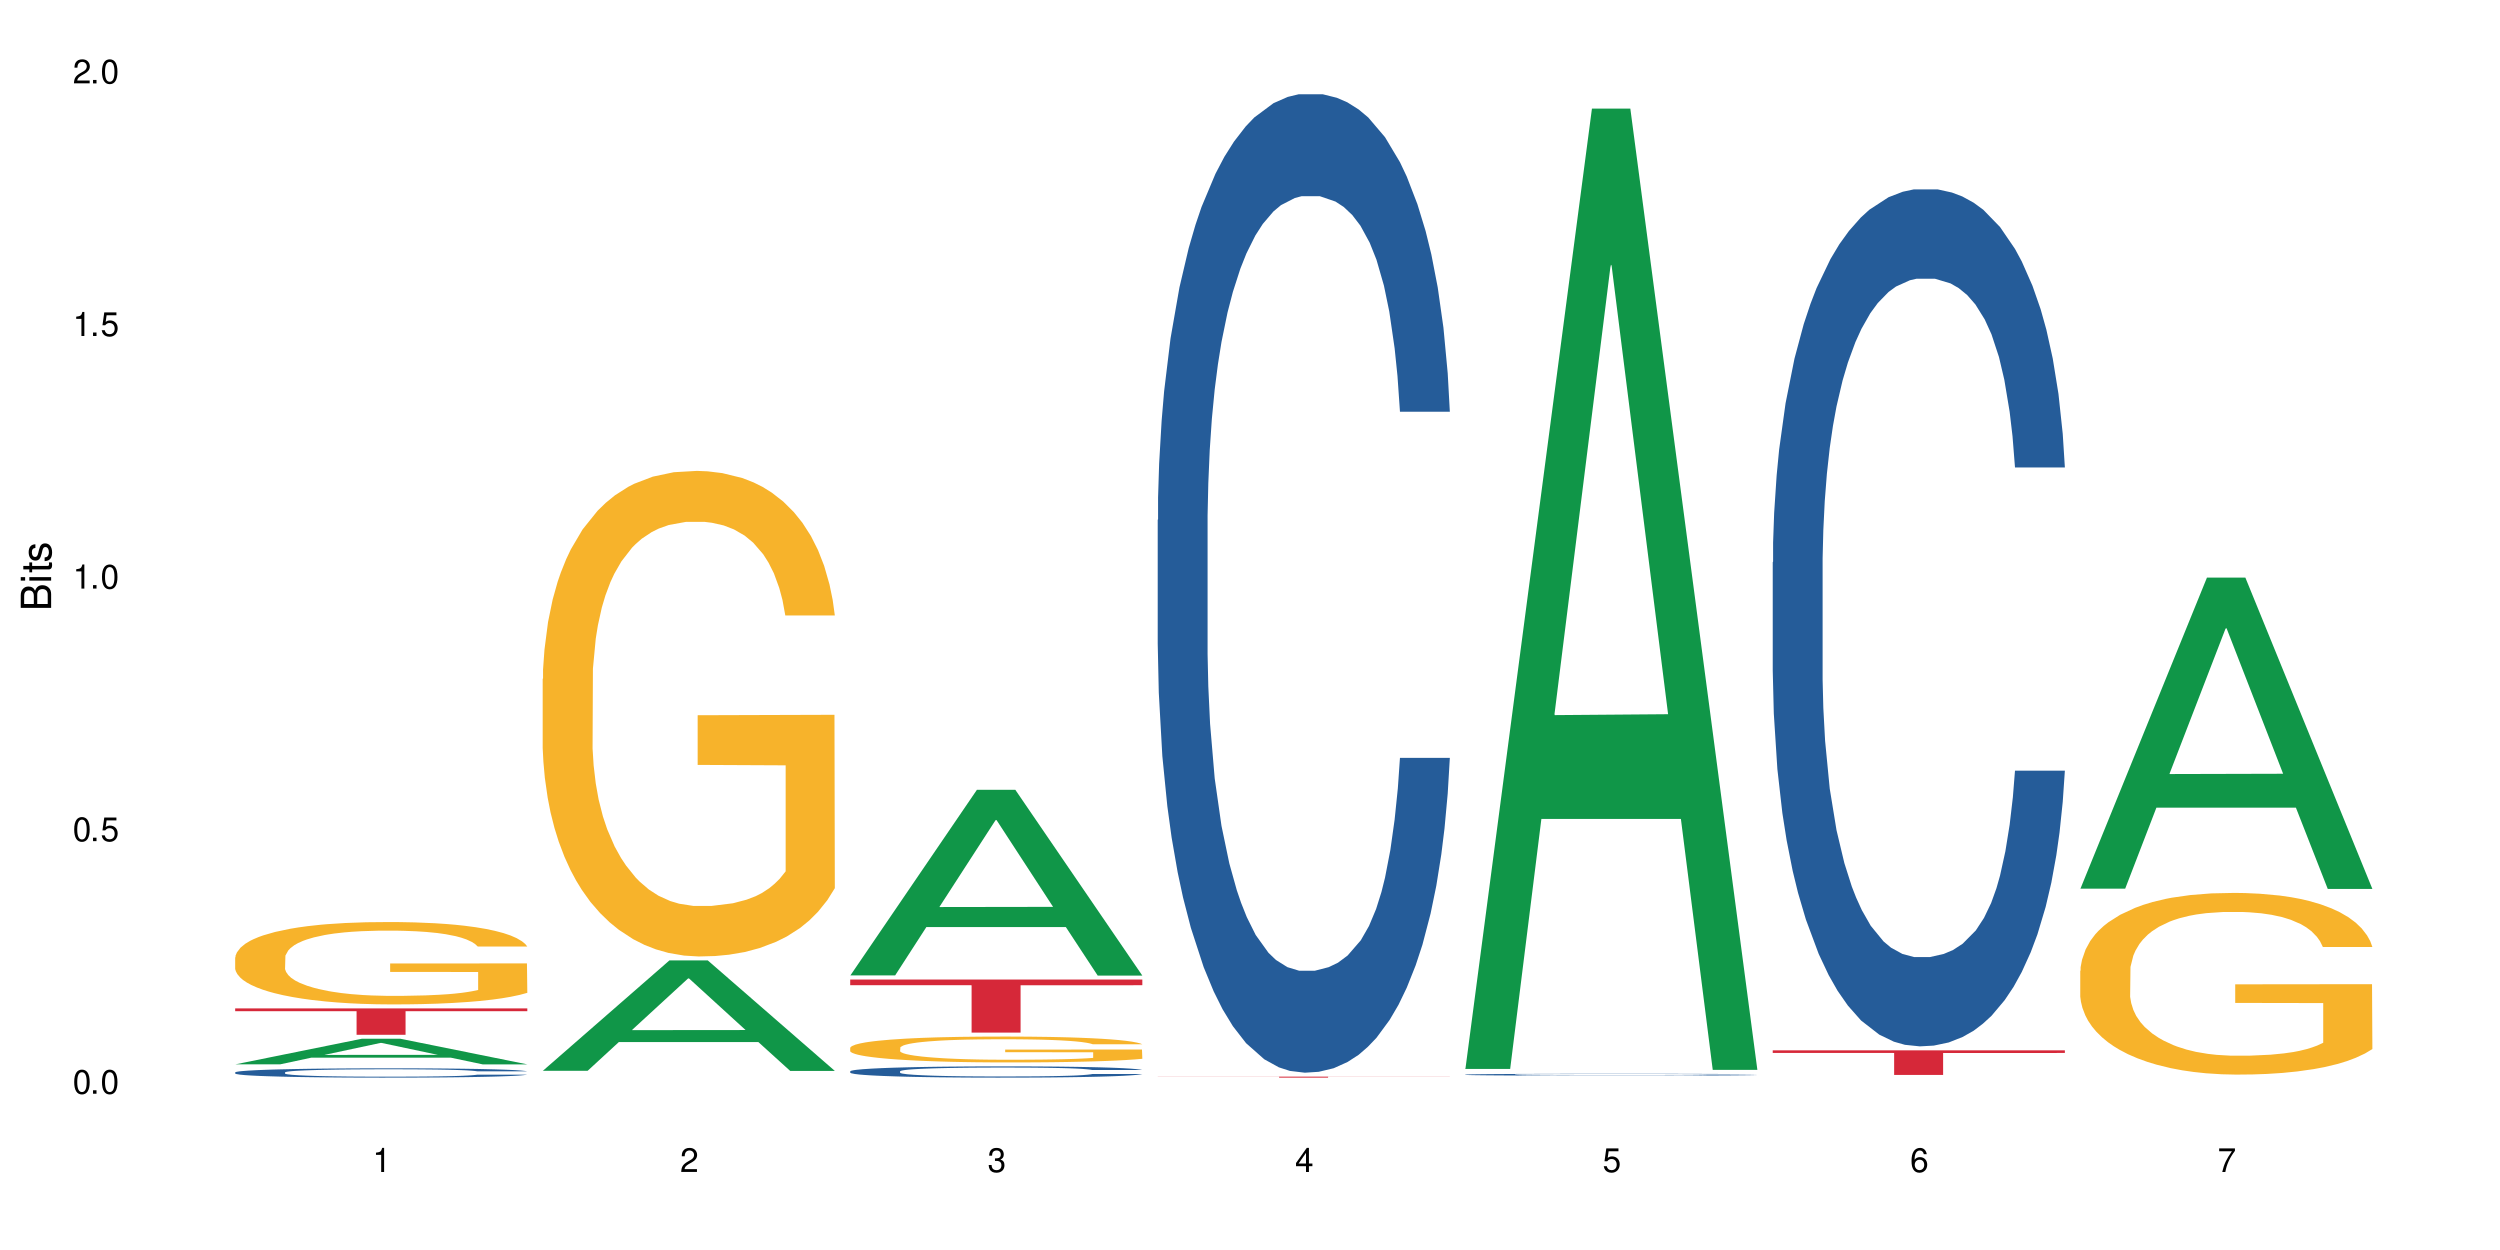 <?xml version="1.0" encoding="UTF-8"?>
<svg xmlns="http://www.w3.org/2000/svg" xmlns:xlink="http://www.w3.org/1999/xlink" width="720" height="360" viewBox="0 0 720 360">
<defs>
<g>
<g id="glyph-0-0">
</g>
<g id="glyph-0-1">
<path d="M 2.641 -6.938 C 2 -6.938 1.422 -6.656 1.078 -6.172 C 0.641 -5.562 0.406 -4.641 0.406 -3.359 C 0.406 -1.016 1.188 0.219 2.641 0.219 C 4.078 0.219 4.859 -1.016 4.859 -3.297 C 4.859 -4.641 4.656 -5.547 4.203 -6.172 C 3.844 -6.656 3.281 -6.938 2.641 -6.938 Z M 2.641 -6.188 C 3.547 -6.188 4 -5.25 4 -3.375 C 4 -1.406 3.562 -0.484 2.625 -0.484 C 1.734 -0.484 1.281 -1.438 1.281 -3.344 C 1.281 -5.25 1.734 -6.188 2.641 -6.188 Z M 2.641 -6.188 "/>
</g>
<g id="glyph-0-2">
<path d="M 1.828 -1 L 0.828 -1 L 0.828 0 L 1.828 0 Z M 1.828 -1 "/>
</g>
<g id="glyph-0-3">
<path d="M 4.562 -6.797 L 1.062 -6.797 L 0.547 -3.094 L 1.328 -3.094 C 1.719 -3.562 2.047 -3.734 2.578 -3.734 C 3.484 -3.734 4.062 -3.109 4.062 -2.094 C 4.062 -1.125 3.484 -0.531 2.578 -0.531 C 1.828 -0.531 1.375 -0.906 1.188 -1.672 L 0.328 -1.672 C 0.453 -1.109 0.547 -0.844 0.75 -0.594 C 1.125 -0.078 1.828 0.219 2.594 0.219 C 3.969 0.219 4.922 -0.781 4.922 -2.219 C 4.922 -3.562 4.031 -4.484 2.719 -4.484 C 2.25 -4.484 1.859 -4.359 1.469 -4.062 L 1.734 -5.969 L 4.562 -5.969 Z M 4.562 -6.797 "/>
</g>
<g id="glyph-0-4">
<path d="M 2.484 -4.938 L 2.484 0 L 3.328 0 L 3.328 -6.938 L 2.766 -6.938 C 2.469 -5.875 2.281 -5.734 0.984 -5.562 L 0.984 -4.938 Z M 2.484 -4.938 "/>
</g>
<g id="glyph-0-5">
<path d="M 4.859 -0.828 L 1.281 -0.828 C 1.359 -1.406 1.672 -1.781 2.5 -2.281 L 3.469 -2.828 C 4.406 -3.344 4.906 -4.062 4.906 -4.906 C 4.906 -5.484 4.672 -6.031 4.266 -6.406 C 3.859 -6.766 3.375 -6.938 2.719 -6.938 C 1.859 -6.938 1.219 -6.625 0.844 -6.031 C 0.609 -5.672 0.5 -5.234 0.484 -4.531 L 1.328 -4.531 C 1.359 -5.016 1.406 -5.281 1.531 -5.516 C 1.75 -5.938 2.188 -6.203 2.703 -6.203 C 3.469 -6.203 4.031 -5.641 4.031 -4.891 C 4.031 -4.344 3.719 -3.859 3.125 -3.516 L 2.234 -3 C 0.812 -2.172 0.406 -1.531 0.328 -0.016 L 4.859 -0.016 Z M 4.859 -0.828 "/>
</g>
<g id="glyph-0-6">
<path d="M 2.125 -3.188 L 2.578 -3.188 C 3.5 -3.188 3.984 -2.766 3.984 -1.922 C 3.984 -1.062 3.469 -0.531 2.594 -0.531 C 1.656 -0.531 1.203 -1 1.156 -2.016 L 0.312 -2.016 C 0.344 -1.453 0.438 -1.094 0.609 -0.781 C 0.953 -0.109 1.625 0.219 2.547 0.219 C 3.953 0.219 4.859 -0.625 4.859 -1.938 C 4.859 -2.828 4.516 -3.297 3.703 -3.594 C 4.344 -3.844 4.656 -4.328 4.656 -5.031 C 4.656 -6.219 3.875 -6.938 2.578 -6.938 C 1.203 -6.938 0.484 -6.172 0.453 -4.703 L 1.297 -4.703 C 1.312 -5.125 1.344 -5.359 1.453 -5.578 C 1.641 -5.969 2.062 -6.203 2.594 -6.203 C 3.344 -6.203 3.797 -5.75 3.797 -5 C 3.797 -4.516 3.609 -4.219 3.25 -4.047 C 3.016 -3.953 2.703 -3.922 2.125 -3.906 Z M 2.125 -3.188 "/>
</g>
<g id="glyph-0-7">
<path d="M 3.141 -1.672 L 3.141 0 L 3.984 0 L 3.984 -1.672 L 4.984 -1.672 L 4.984 -2.438 L 3.984 -2.438 L 3.984 -6.938 L 3.359 -6.938 L 0.266 -2.578 L 0.266 -1.672 Z M 3.141 -2.438 L 1 -2.438 L 3.141 -5.5 Z M 3.141 -2.438 "/>
</g>
<g id="glyph-0-8">
<path d="M 4.781 -5.125 C 4.609 -6.266 3.891 -6.938 2.844 -6.938 C 2.094 -6.938 1.422 -6.578 1.031 -5.953 C 0.594 -5.266 0.406 -4.422 0.406 -3.172 C 0.406 -2 0.578 -1.25 0.984 -0.641 C 1.359 -0.078 1.953 0.219 2.703 0.219 C 3.984 0.219 4.922 -0.75 4.922 -2.094 C 4.922 -3.375 4.062 -4.281 2.844 -4.281 C 2.172 -4.281 1.641 -4.031 1.281 -3.516 C 1.281 -5.234 1.828 -6.188 2.797 -6.188 C 3.391 -6.188 3.797 -5.797 3.938 -5.125 Z M 2.734 -3.531 C 3.547 -3.531 4.062 -2.953 4.062 -2.031 C 4.062 -1.156 3.484 -0.531 2.703 -0.531 C 1.922 -0.531 1.328 -1.188 1.328 -2.078 C 1.328 -2.938 1.906 -3.531 2.734 -3.531 Z M 2.734 -3.531 "/>
</g>
<g id="glyph-0-9">
<path d="M 4.984 -6.797 L 0.438 -6.797 L 0.438 -5.969 L 4.109 -5.969 C 2.5 -3.656 1.828 -2.234 1.328 0 L 2.219 0 C 2.594 -2.172 3.453 -4.047 4.984 -6.094 Z M 4.984 -6.797 "/>
</g>
<g id="glyph-1-0">
</g>
<g id="glyph-1-1">
<path d="M 0 -0.953 L 0 -4.891 C 0 -5.719 -0.234 -6.344 -0.734 -6.797 C -1.188 -7.234 -1.812 -7.469 -2.5 -7.469 C -3.547 -7.469 -4.188 -7 -4.625 -5.875 C -4.984 -6.688 -5.625 -7.094 -6.531 -7.094 C -7.172 -7.094 -7.734 -6.859 -8.141 -6.391 C -8.562 -5.922 -8.75 -5.344 -8.75 -4.5 L -8.75 -0.953 Z M -4.984 -2.062 L -7.766 -2.062 L -7.766 -4.219 C -7.766 -4.844 -7.688 -5.203 -7.453 -5.5 C -7.219 -5.812 -6.859 -5.969 -6.375 -5.969 C -5.891 -5.969 -5.531 -5.812 -5.297 -5.5 C -5.062 -5.203 -4.984 -4.844 -4.984 -4.219 Z M -0.984 -2.062 L -4 -2.062 L -4 -4.781 C -4 -5.766 -3.438 -6.359 -2.484 -6.359 C -1.547 -6.359 -0.984 -5.766 -0.984 -4.781 Z M -0.984 -2.062 "/>
</g>
<g id="glyph-1-2">
<path d="M -6.281 -1.797 L -6.281 -0.797 L 0 -0.797 L 0 -1.797 Z M -8.75 -1.797 L -8.75 -0.797 L -7.484 -0.797 L -7.484 -1.797 Z M -8.75 -1.797 "/>
</g>
<g id="glyph-1-3">
<path d="M -6.281 -3.047 L -6.281 -2.016 L -8.016 -2.016 L -8.016 -1.016 L -6.281 -1.016 L -6.281 -0.172 L -5.469 -0.172 L -5.469 -1.016 L -0.719 -1.016 C -0.078 -1.016 0.281 -1.453 0.281 -2.234 C 0.281 -2.5 0.25 -2.719 0.188 -3.047 L -0.641 -3.047 C -0.609 -2.906 -0.594 -2.766 -0.594 -2.562 C -0.594 -2.141 -0.719 -2.016 -1.156 -2.016 L -5.469 -2.016 L -5.469 -3.047 Z M -6.281 -3.047 "/>
</g>
<g id="glyph-1-4">
<path d="M -4.531 -5.25 C -5.766 -5.25 -6.469 -4.422 -6.469 -2.969 C -6.469 -1.516 -5.719 -0.562 -4.547 -0.562 C -3.562 -0.562 -3.094 -1.062 -2.734 -2.562 L -2.516 -3.484 C -2.344 -4.188 -2.094 -4.469 -1.641 -4.469 C -1.047 -4.469 -0.641 -3.875 -0.641 -3 C -0.641 -2.453 -0.797 -2 -1.062 -1.75 C -1.25 -1.594 -1.422 -1.531 -1.875 -1.469 L -1.875 -0.406 C -0.422 -0.453 0.281 -1.266 0.281 -2.922 C 0.281 -4.5 -0.5 -5.516 -1.719 -5.516 C -2.656 -5.516 -3.172 -4.984 -3.469 -3.734 L -3.703 -2.766 C -3.891 -1.953 -4.156 -1.609 -4.594 -1.609 C -5.188 -1.609 -5.547 -2.125 -5.547 -2.938 C -5.547 -3.75 -5.203 -4.172 -4.531 -4.203 Z M -4.531 -5.25 "/>
</g>
</g>
</defs>
<rect x="-72" y="-36" width="864" height="432" fill="rgb(100%, 100%, 100%)" fill-opacity="1"/>
<path fill-rule="nonzero" fill="rgb(6.275%, 58.824%, 28.235%)" fill-opacity="1" d="M 67.73 306.531 L 67.82 306.523 L 104.227 299.156 L 115.281 299.156 L 151.867 306.539 L 139.012 306.539 L 129.844 304.609 L 89.664 304.609 L 80.676 306.531 L 67.73 306.531 L 93.527 303.812 L 126.156 303.809 L 109.887 300.363 L 109.707 300.355 L 109.527 300.375 L 93.438 303.809 L 93.527 303.812 Z M 67.73 306.531 "/>
<path fill-rule="nonzero" fill="rgb(14.51%, 36.078%, 60%)" fill-opacity="1" d="M 67.73 308.844 L 67.832 308.84 L 67.832 308.781 L 68.141 308.688 L 68.859 308.57 L 69.578 308.488 L 71.426 308.344 L 73.988 308.203 L 76.656 308.098 L 78.605 308.031 L 80.352 307.984 L 84.352 307.895 L 86.918 307.848 L 89.688 307.805 L 93.074 307.762 L 95.535 307.738 L 101.078 307.699 L 105.18 307.684 L 108.363 307.676 L 115.238 307.676 L 119.34 307.684 L 122.316 307.695 L 125.598 307.715 L 128.371 307.738 L 133.191 307.793 L 137.5 307.859 L 139.449 307.902 L 142.527 307.977 L 144.891 308.051 L 146.531 308.113 L 148.379 308.203 L 150.02 308.316 L 151.25 308.441 L 151.867 308.547 L 137.5 308.547 L 136.785 308.449 L 135.961 308.371 L 134.422 308.27 L 132.883 308.199 L 130.73 308.129 L 128.781 308.082 L 126.113 308.035 L 123.754 308.008 L 121.289 307.984 L 118.93 307.969 L 114.414 307.953 L 109.184 307.953 L 107.234 307.961 L 103.23 307.98 L 101.078 307.996 L 98 308.031 L 95.844 308.062 L 93.281 308.113 L 91.535 308.152 L 89.379 308.219 L 87.84 308.273 L 86.098 308.355 L 85.07 308.414 L 84.148 308.484 L 83.328 308.566 L 82.711 308.652 L 82.301 308.742 L 82.094 308.832 L 82.094 309.211 L 82.301 309.301 L 82.812 309.402 L 84.148 309.551 L 86.098 309.684 L 88.355 309.785 L 90.508 309.859 L 91.742 309.895 L 93.383 309.934 L 95.945 309.98 L 99.641 310.031 L 101.797 310.051 L 105.078 310.07 L 108.465 310.078 L 112.98 310.078 L 116.98 310.07 L 119.648 310.059 L 122.418 310.039 L 126.215 309.996 L 128.574 309.957 L 130.629 309.91 L 132.168 309.863 L 133.191 309.824 L 134.73 309.746 L 135.961 309.664 L 136.887 309.578 L 137.5 309.496 L 151.867 309.496 L 151.25 309.594 L 150.328 309.688 L 149.402 309.762 L 147.969 309.848 L 146.324 309.922 L 143.965 310.008 L 142.016 310.066 L 139.449 310.125 L 137.09 310.172 L 134.527 310.215 L 130.73 310.262 L 128.266 310.289 L 125.598 310.309 L 122.418 310.328 L 118.418 310.348 L 114.109 310.355 L 110.105 310.359 L 105.797 310.355 L 102.617 310.344 L 98.41 310.32 L 93.176 310.277 L 89.379 310.23 L 86.406 310.184 L 83.84 310.137 L 80.969 310.07 L 77.273 309.961 L 75.016 309.879 L 73.477 309.809 L 71.734 309.715 L 70.5 309.629 L 69.066 309.492 L 68.039 309.316 L 67.73 309.18 Z M 67.73 308.844 "/>
<path fill-rule="nonzero" fill="rgb(96.863%, 70.196%, 16.863%)" fill-opacity="1" d="M 67.73 275.707 L 67.832 275.684 L 67.832 275.254 L 68.242 274.277 L 69.27 272.934 L 70.605 271.828 L 72.039 270.961 L 72.965 270.508 L 74.504 269.855 L 75.836 269.379 L 79.223 268.406 L 83.531 267.496 L 85.891 267.105 L 88.559 266.738 L 92.355 266.324 L 94.102 266.172 L 99.438 265.828 L 105.488 265.609 L 112.16 265.547 L 115.238 265.566 L 119.441 265.652 L 125.188 265.891 L 128.473 266.109 L 131.039 266.324 L 133.707 266.605 L 136.988 267.039 L 140.066 267.559 L 142.527 268.082 L 144.992 268.73 L 147.043 269.422 L 148.789 270.184 L 150.328 271.094 L 151.25 271.852 L 151.867 272.609 L 137.605 272.609 L 136.785 271.852 L 135.859 271.266 L 134.32 270.551 L 132.781 270.031 L 131.242 269.617 L 128.371 269.055 L 125.906 268.707 L 122.828 268.406 L 119.855 268.211 L 116.469 268.082 L 114.414 268.035 L 108.977 268.035 L 104.055 268.188 L 101.18 268.363 L 99.129 268.535 L 96.254 268.859 L 94.512 269.121 L 93.484 269.293 L 90.406 269.965 L 88.355 270.57 L 87.227 270.984 L 85.789 271.633 L 84.762 272.219 L 83.633 273.086 L 83.02 273.734 L 82.199 275.207 L 82.094 279.109 L 82.402 279.934 L 83.02 280.82 L 83.84 281.602 L 85.07 282.426 L 86.301 283.051 L 88.457 283.898 L 90.305 284.461 L 91.742 284.828 L 94.512 285.414 L 95.641 285.609 L 98.309 286 L 101.078 286.301 L 104.465 286.562 L 107.027 286.691 L 111.133 286.801 L 116.363 286.801 L 122.52 286.672 L 126.422 286.496 L 129.09 286.324 L 130.832 286.172 L 132.988 285.934 L 134.527 285.719 L 135.961 285.48 L 137.707 285.109 L 137.707 279.934 L 112.363 279.91 L 112.363 277.484 L 151.762 277.461 L 151.867 285.934 L 149.711 286.52 L 147.043 287.082 L 144.48 287.516 L 141.812 287.883 L 138.016 288.297 L 134.938 288.555 L 130.215 288.859 L 125.906 289.055 L 121.395 289.184 L 117.391 289.25 L 112.672 289.27 L 108.465 289.227 L 103.949 289.098 L 100.359 288.926 L 97.074 288.707 L 93.793 288.426 L 89.688 287.973 L 87.02 287.602 L 84.25 287.148 L 81.48 286.605 L 79.016 286.02 L 77.375 285.566 L 75.734 285.047 L 73.988 284.395 L 72.348 283.66 L 71.117 282.988 L 69.988 282.23 L 69.168 281.516 L 68.348 280.539 L 67.938 279.758 L 67.73 279.086 Z M 67.73 275.707 "/>
<path fill-rule="nonzero" fill="rgb(83.922%, 15.686%, 22.353%)" fill-opacity="1" d="M 67.73 290.41 L 151.867 290.41 L 151.867 291.223 L 116.801 291.23 L 116.801 298.02 L 102.695 298.02 L 102.695 291.238 L 102.488 291.223 L 67.73 291.223 Z M 67.73 290.41 "/>
<path fill-rule="nonzero" fill="rgb(6.275%, 58.824%, 28.235%)" fill-opacity="1" d="M 156.293 308.391 L 156.383 308.359 L 192.789 276.602 L 203.844 276.602 L 240.43 308.422 L 227.574 308.422 L 218.406 300.113 L 178.227 300.113 L 169.238 308.391 L 156.293 308.391 L 182.094 296.68 L 214.723 296.648 L 198.453 281.801 L 198.273 281.77 L 198.094 281.859 L 182.004 296.648 L 182.094 296.68 Z M 156.293 308.391 "/>
<path fill-rule="nonzero" fill="rgb(96.863%, 70.196%, 16.863%)" fill-opacity="1" d="M 156.293 195.516 L 156.398 195.387 L 156.398 192.832 L 156.809 187.086 L 157.832 179.168 L 159.168 172.652 L 160.605 167.547 L 161.527 164.863 L 163.066 161.031 L 164.398 158.223 L 167.785 152.477 L 172.094 147.109 L 174.457 144.812 L 177.121 142.641 L 180.918 140.215 L 182.664 139.32 L 188 137.277 L 194.051 136 L 200.723 135.617 L 203.801 135.742 L 208.008 136.254 L 213.754 137.66 L 217.035 138.938 L 219.602 140.215 L 222.27 141.875 L 225.551 144.43 L 228.629 147.492 L 231.094 150.559 L 233.555 154.391 L 235.605 158.477 L 237.352 162.949 L 238.891 168.312 L 239.812 172.781 L 240.43 177.25 L 226.168 177.25 L 225.348 172.781 L 224.422 169.332 L 222.883 165.117 L 221.344 162.055 L 219.805 159.625 L 216.934 156.305 L 214.473 154.262 L 211.395 152.477 L 208.418 151.324 L 205.031 150.559 L 202.98 150.305 L 197.543 150.305 L 192.617 151.199 L 189.742 152.219 L 187.691 153.242 L 184.816 155.156 L 183.074 156.688 L 182.047 157.711 L 178.969 161.672 L 176.918 165.246 L 175.789 167.672 L 174.352 171.504 L 173.328 174.953 L 172.199 180.062 L 171.582 183.895 L 170.762 192.578 L 170.66 215.566 L 170.965 220.418 L 171.582 225.656 L 172.402 230.254 L 173.633 235.105 L 174.867 238.809 L 177.02 243.793 L 178.867 247.113 L 180.305 249.281 L 183.074 252.73 L 184.203 253.883 L 186.871 256.18 L 189.641 257.969 L 193.027 259.5 L 195.59 260.266 L 199.695 260.906 L 204.93 260.906 L 211.086 260.141 L 214.984 259.117 L 217.652 258.094 L 219.395 257.203 L 221.551 255.797 L 223.09 254.52 L 224.527 253.113 L 226.27 250.945 L 226.27 220.418 L 200.926 220.293 L 200.926 205.988 L 240.328 205.859 L 240.43 255.797 L 238.273 259.246 L 235.605 262.566 L 233.043 265.121 L 230.375 267.293 L 226.578 269.719 L 223.5 271.25 L 218.781 273.039 L 214.473 274.188 L 209.957 274.953 L 205.953 275.336 L 201.234 275.465 L 197.027 275.211 L 192.512 274.441 L 188.922 273.422 L 185.641 272.145 L 182.355 270.484 L 178.25 267.801 L 175.582 265.629 L 172.812 262.949 L 170.043 259.754 L 167.582 256.309 L 165.938 253.625 L 164.297 250.559 L 162.555 246.73 L 160.91 242.387 L 159.68 238.426 L 158.551 233.957 L 157.73 229.742 L 156.91 223.996 L 156.5 219.398 L 156.293 215.438 Z M 156.293 195.516 "/>
<path fill-rule="nonzero" fill="rgb(6.275%, 58.824%, 28.235%)" fill-opacity="1" d="M 244.859 280.922 L 244.949 280.871 L 281.352 227.461 L 292.41 227.461 L 328.992 280.973 L 316.141 280.973 L 306.969 267.004 L 266.789 267.004 L 257.801 280.922 L 244.859 280.922 L 270.656 261.227 L 303.285 261.176 L 287.016 236.203 L 286.836 236.152 L 286.656 236.305 L 270.566 261.176 L 270.656 261.227 Z M 244.859 280.922 "/>
<path fill-rule="nonzero" fill="rgb(14.51%, 36.078%, 60%)" fill-opacity="1" d="M 244.859 308.527 L 244.961 308.523 L 244.961 308.453 L 245.27 308.34 L 245.988 308.199 L 246.703 308.102 L 248.551 307.926 L 251.117 307.758 L 253.785 307.629 L 255.734 307.551 L 257.477 307.492 L 261.48 307.383 L 264.043 307.324 L 266.816 307.273 L 270.199 307.223 L 272.664 307.195 L 278.203 307.148 L 282.309 307.125 L 285.488 307.117 L 292.363 307.117 L 296.469 307.129 L 299.441 307.145 L 302.727 307.168 L 305.496 307.195 L 310.32 307.262 L 314.629 307.344 L 316.578 307.391 L 319.656 307.48 L 322.016 307.57 L 323.656 307.648 L 325.504 307.758 L 327.145 307.891 L 328.379 308.043 L 328.992 308.168 L 314.629 308.168 L 313.91 308.051 L 313.09 307.961 L 311.551 307.836 L 310.012 307.75 L 307.855 307.664 L 305.906 307.609 L 303.238 307.555 L 300.879 307.52 L 298.418 307.492 L 296.059 307.473 L 291.543 307.457 L 286.309 307.457 L 284.359 307.461 L 280.359 307.484 L 278.203 307.504 L 275.125 307.547 L 272.973 307.586 L 270.406 307.645 L 268.66 307.695 L 266.508 307.773 L 264.969 307.84 L 263.223 307.938 L 262.199 308.012 L 261.273 308.094 L 260.453 308.191 L 259.84 308.297 L 259.426 308.406 L 259.223 308.512 L 259.223 308.973 L 259.426 309.078 L 259.941 309.203 L 261.273 309.383 L 263.223 309.543 L 265.48 309.664 L 267.637 309.754 L 268.867 309.797 L 270.508 309.844 L 273.074 309.902 L 276.77 309.961 L 278.922 309.984 L 282.207 310.008 L 285.59 310.02 L 290.105 310.02 L 294.109 310.008 L 296.773 309.996 L 299.547 309.973 L 303.344 309.922 L 305.703 309.871 L 307.754 309.816 L 309.293 309.762 L 310.32 309.715 L 311.859 309.621 L 313.09 309.52 L 314.012 309.418 L 314.629 309.316 L 328.992 309.316 L 328.379 309.434 L 327.453 309.551 L 326.531 309.637 L 325.094 309.738 L 323.453 309.832 L 321.094 309.934 L 319.145 310.004 L 316.578 310.078 L 314.219 310.133 L 311.652 310.184 L 307.855 310.242 L 305.395 310.273 L 302.727 310.301 L 299.547 310.324 L 295.543 310.344 L 291.234 310.355 L 287.234 310.359 L 282.926 310.352 L 279.742 310.34 L 275.535 310.312 L 270.305 310.262 L 266.508 310.203 L 263.531 310.148 L 260.965 310.09 L 258.094 310.008 L 254.398 309.879 L 252.145 309.777 L 250.605 309.695 L 248.859 309.578 L 247.629 309.477 L 246.191 309.309 L 245.164 309.102 L 244.859 308.938 Z M 244.859 308.527 "/>
<path fill-rule="nonzero" fill="rgb(96.863%, 70.196%, 16.863%)" fill-opacity="1" d="M 244.859 301.719 L 244.961 301.715 L 244.961 301.578 L 245.371 301.27 L 246.398 300.848 L 247.73 300.504 L 249.168 300.23 L 250.09 300.086 L 251.629 299.883 L 252.965 299.734 L 256.348 299.426 L 260.66 299.141 L 263.02 299.02 L 265.688 298.902 L 269.484 298.773 L 271.227 298.727 L 276.562 298.617 L 282.617 298.551 L 289.285 298.527 L 292.363 298.535 L 296.57 298.562 L 302.316 298.637 L 305.598 298.707 L 308.164 298.773 L 310.832 298.863 L 314.117 299 L 317.195 299.16 L 319.656 299.324 L 322.117 299.527 L 324.172 299.746 L 325.914 299.984 L 327.453 300.27 L 328.379 300.508 L 328.992 300.746 L 314.73 300.746 L 313.91 300.508 L 312.988 300.324 L 311.449 300.102 L 309.91 299.938 L 308.371 299.809 L 305.496 299.633 L 303.035 299.523 L 299.957 299.426 L 296.98 299.367 L 293.594 299.324 L 291.543 299.312 L 286.105 299.312 L 281.18 299.359 L 278.309 299.414 L 276.254 299.469 L 273.383 299.57 L 271.637 299.652 L 270.613 299.707 L 267.535 299.918 L 265.48 300.109 L 264.352 300.238 L 262.918 300.441 L 261.891 300.625 L 260.762 300.898 L 260.145 301.102 L 259.324 301.562 L 259.223 302.789 L 259.531 303.047 L 260.145 303.328 L 260.965 303.57 L 262.199 303.828 L 263.43 304.027 L 265.582 304.293 L 267.43 304.469 L 268.867 304.586 L 271.637 304.77 L 272.766 304.832 L 275.434 304.953 L 278.203 305.047 L 281.59 305.129 L 284.156 305.172 L 288.258 305.203 L 293.492 305.203 L 299.648 305.164 L 303.547 305.109 L 306.215 305.055 L 307.961 305.008 L 310.113 304.934 L 311.652 304.863 L 313.09 304.789 L 314.832 304.672 L 314.832 303.047 L 289.492 303.039 L 289.492 302.277 L 328.891 302.273 L 328.992 304.934 L 326.84 305.117 L 324.172 305.293 L 321.605 305.43 L 318.938 305.543 L 315.141 305.676 L 312.062 305.754 L 307.344 305.852 L 303.035 305.914 L 298.52 305.953 L 294.52 305.973 L 289.797 305.98 L 285.59 305.965 L 281.078 305.926 L 277.484 305.871 L 274.203 305.805 L 270.918 305.715 L 266.816 305.57 L 264.148 305.457 L 261.379 305.312 L 258.605 305.145 L 256.145 304.961 L 254.504 304.816 L 252.859 304.652 L 251.117 304.449 L 249.477 304.219 L 248.242 304.008 L 247.113 303.77 L 246.293 303.543 L 245.473 303.238 L 245.062 302.992 L 244.859 302.781 Z M 244.859 301.719 "/>
<path fill-rule="nonzero" fill="rgb(83.922%, 15.686%, 22.353%)" fill-opacity="1" d="M 244.859 282.109 L 328.992 282.109 L 328.992 283.746 L 293.93 283.758 L 293.93 297.391 L 279.82 297.391 L 279.82 283.773 L 279.617 283.746 L 244.859 283.746 Z M 244.859 282.109 "/>
<path fill-rule="nonzero" fill="rgb(14.51%, 36.078%, 60%)" fill-opacity="1" d="M 333.422 149.75 L 333.523 149.492 L 333.523 143.309 L 333.832 133.52 L 334.551 121.156 L 335.27 112.656 L 337.113 97.461 L 339.68 82.777 L 342.348 71.441 L 344.297 64.746 L 346.043 59.594 L 350.043 50.062 L 352.609 45.168 L 355.379 40.789 L 358.766 36.41 L 361.227 33.836 L 366.766 29.715 L 370.871 27.91 L 374.051 27.141 L 380.926 27.141 L 385.031 28.168 L 388.008 29.457 L 391.289 31.52 L 394.059 33.836 L 398.883 39.504 L 403.191 46.715 L 405.141 50.836 L 408.219 58.82 L 410.578 66.551 L 412.223 73.246 L 414.066 82.777 L 415.711 94.367 L 416.941 107.504 L 417.555 118.582 L 403.191 118.582 L 402.473 108.277 L 401.652 100.293 L 400.113 89.73 L 398.574 82.262 L 396.422 74.793 L 394.469 69.898 L 391.805 65.004 L 389.441 61.914 L 386.98 59.594 L 384.621 58.051 L 380.105 56.504 L 374.875 56.504 L 372.922 57.02 L 368.922 59.078 L 366.766 60.883 L 363.688 64.488 L 361.535 67.836 L 358.969 72.988 L 357.227 77.367 L 355.07 84.066 L 353.531 89.988 L 351.789 98.488 L 350.762 104.93 L 349.836 112.141 L 349.016 120.641 L 348.402 129.656 L 347.992 139.188 L 347.785 148.461 L 347.785 188.387 L 347.992 197.66 L 348.504 208.477 L 349.836 224.191 L 351.789 237.844 L 354.043 248.66 L 356.199 256.387 L 357.43 259.996 L 359.07 264.117 L 361.637 269.27 L 365.332 274.418 L 367.484 276.48 L 370.77 278.539 L 374.156 279.57 L 378.668 279.57 L 382.672 278.539 L 385.34 277.254 L 388.109 275.191 L 391.906 270.812 L 394.266 266.691 L 396.316 261.797 L 397.855 256.902 L 398.883 252.781 L 400.422 244.797 L 401.652 236.039 L 402.578 227.023 L 403.191 218.266 L 417.555 218.266 L 416.941 228.57 L 416.016 238.617 L 415.094 246.086 L 413.656 255.102 L 412.016 263.086 L 409.656 272.102 L 407.707 278.027 L 405.141 284.465 L 402.781 289.359 L 400.215 293.738 L 396.422 298.891 L 393.957 301.465 L 391.289 303.785 L 388.109 305.844 L 384.109 307.648 L 379.797 308.68 L 375.797 308.938 L 371.488 308.422 L 368.305 307.391 L 364.102 305.07 L 358.867 300.434 L 355.07 295.543 L 352.094 290.648 L 349.531 285.496 L 346.656 278.539 L 342.965 267.207 L 340.707 258.449 L 339.168 251.238 L 337.422 241.191 L 336.191 232.176 L 334.754 217.75 L 333.73 199.461 L 333.422 185.297 Z M 333.422 149.75 "/>
<path fill-rule="nonzero" fill="rgb(83.922%, 15.686%, 22.353%)" fill-opacity="1" d="M 333.422 310.074 L 417.555 310.074 L 417.555 310.105 L 382.492 310.105 L 382.492 310.359 L 368.383 310.359 L 368.383 310.105 L 333.422 310.105 Z M 333.422 310.074 "/>
<path fill-rule="nonzero" fill="rgb(6.275%, 58.824%, 28.235%)" fill-opacity="1" d="M 421.984 307.852 L 422.074 307.594 L 458.48 31.27 L 469.535 31.27 L 506.121 308.113 L 493.266 308.113 L 484.098 235.848 L 443.918 235.848 L 434.93 307.852 L 421.984 307.852 L 447.781 205.953 L 480.41 205.691 L 464.141 76.5 L 463.961 76.238 L 463.781 77.02 L 447.691 205.691 L 447.781 205.953 Z M 421.984 307.852 "/>
<path fill-rule="nonzero" fill="rgb(14.51%, 36.078%, 60%)" fill-opacity="1" d="M 421.984 309.488 L 422.086 309.488 L 422.086 309.477 L 422.395 309.457 L 423.113 309.434 L 423.832 309.418 L 425.68 309.387 L 428.242 309.359 L 430.91 309.336 L 432.859 309.324 L 434.605 309.312 L 438.605 309.293 L 441.172 309.285 L 443.941 309.277 L 447.328 309.27 L 449.789 309.262 L 455.332 309.254 L 459.434 309.25 L 469.488 309.25 L 473.594 309.254 L 476.57 309.254 L 479.852 309.258 L 482.625 309.262 L 487.445 309.273 L 491.754 309.289 L 493.703 309.297 L 496.781 309.312 L 499.145 309.328 L 500.785 309.34 L 502.633 309.359 L 504.273 309.379 L 505.504 309.406 L 506.121 309.426 L 491.754 309.426 L 491.035 309.406 L 490.215 309.391 L 488.676 309.371 L 487.137 309.355 L 484.984 309.344 L 483.035 309.332 L 480.367 309.324 L 478.008 309.316 L 475.543 309.312 L 473.184 309.309 L 461.488 309.309 L 457.484 309.312 L 455.332 309.316 L 452.254 309.324 L 450.098 309.328 L 447.531 309.34 L 445.789 309.348 L 443.633 309.359 L 442.094 309.371 L 440.352 309.387 L 439.324 309.402 L 438.402 309.414 L 437.582 309.43 L 436.965 309.449 L 436.555 309.469 L 436.348 309.484 L 436.348 309.562 L 436.555 309.582 L 437.066 309.602 L 438.402 309.633 L 440.352 309.66 L 442.609 309.68 L 444.762 309.695 L 445.992 309.703 L 447.637 309.711 L 450.199 309.719 L 453.895 309.73 L 456.051 309.734 L 459.332 309.738 L 462.719 309.742 L 467.234 309.742 L 471.234 309.738 L 473.902 309.734 L 476.672 309.73 L 480.469 309.723 L 482.828 309.715 L 484.879 309.707 L 486.418 309.695 L 487.445 309.688 L 488.984 309.672 L 490.215 309.656 L 491.141 309.637 L 491.754 309.621 L 506.121 309.621 L 505.504 309.641 L 504.582 309.66 L 503.656 309.676 L 502.223 309.691 L 500.578 309.707 L 498.219 309.727 L 496.27 309.738 L 493.703 309.75 L 491.344 309.758 L 488.781 309.77 L 484.984 309.777 L 482.52 309.781 L 479.852 309.789 L 476.672 309.793 L 472.672 309.793 L 468.363 309.797 L 460.051 309.797 L 456.871 309.793 L 452.664 309.789 L 447.43 309.781 L 443.633 309.77 L 440.66 309.762 L 438.094 309.75 L 435.219 309.738 L 431.527 309.715 L 429.27 309.699 L 427.73 309.684 L 425.984 309.664 L 424.754 309.648 L 423.32 309.621 L 422.293 309.586 L 421.984 309.559 Z M 421.984 309.488 "/>
<path fill-rule="nonzero" fill="rgb(14.51%, 36.078%, 60%)" fill-opacity="1" d="M 510.547 161.934 L 510.652 161.707 L 510.652 156.293 L 510.957 147.719 L 511.676 136.891 L 512.395 129.445 L 514.242 116.137 L 516.809 103.277 L 519.473 93.348 L 521.426 87.484 L 523.168 82.973 L 527.168 74.625 L 529.734 70.336 L 532.504 66.504 L 535.891 62.668 L 538.355 60.41 L 543.895 56.801 L 548 55.223 L 551.18 54.543 L 558.055 54.543 L 562.156 55.449 L 565.133 56.574 L 568.418 58.379 L 571.188 60.41 L 576.008 65.375 L 580.32 71.691 L 582.27 75.301 L 585.348 82.293 L 587.707 89.062 L 589.348 94.93 L 591.195 103.277 L 592.836 113.43 L 594.066 124.934 L 594.684 134.633 L 580.32 134.633 L 579.602 125.609 L 578.781 118.617 L 577.242 109.367 L 575.703 102.824 L 573.547 96.281 L 571.598 91.996 L 568.93 87.707 L 566.57 85 L 564.105 82.973 L 561.746 81.617 L 557.234 80.266 L 552 80.266 L 550.051 80.715 L 546.051 82.52 L 543.895 84.098 L 540.816 87.258 L 538.66 90.191 L 536.098 94.703 L 534.352 98.539 L 532.199 104.402 L 530.66 109.594 L 528.914 117.039 L 527.887 122.676 L 526.965 128.996 L 526.145 136.441 L 525.527 144.336 L 525.117 152.684 L 524.914 160.805 L 524.914 195.773 L 525.117 203.895 L 525.629 213.371 L 526.965 227.133 L 528.914 239.09 L 531.172 248.566 L 533.324 255.332 L 534.559 258.492 L 536.199 262.102 L 538.766 266.613 L 542.457 271.125 L 544.613 272.93 L 547.895 274.734 L 551.281 275.637 L 555.797 275.637 L 559.797 274.734 L 562.465 273.605 L 565.234 271.801 L 569.031 267.969 L 571.391 264.355 L 573.445 260.07 L 574.984 255.785 L 576.008 252.176 L 577.547 245.18 L 578.781 237.512 L 579.703 229.613 L 580.32 221.945 L 594.684 221.945 L 594.066 230.969 L 593.145 239.766 L 592.223 246.309 L 590.785 254.207 L 589.145 261.199 L 586.781 269.094 L 584.832 274.285 L 582.27 279.926 L 579.91 284.211 L 577.344 288.047 L 573.547 292.559 L 571.086 294.812 L 568.418 296.844 L 565.234 298.648 L 561.234 300.23 L 556.926 301.133 L 552.922 301.355 L 548.613 300.906 L 545.434 300.004 L 541.227 297.973 L 535.992 293.91 L 532.199 289.625 L 529.223 285.34 L 526.656 280.828 L 523.785 274.734 L 520.09 264.809 L 517.832 257.137 L 516.293 250.82 L 514.551 242.023 L 513.316 234.125 L 511.883 221.492 L 510.855 205.473 L 510.547 193.066 Z M 510.547 161.934 "/>
<path fill-rule="nonzero" fill="rgb(83.922%, 15.686%, 22.353%)" fill-opacity="1" d="M 510.547 302.492 L 594.684 302.492 L 594.684 303.254 L 559.617 303.262 L 559.617 309.586 L 545.512 309.586 L 545.512 303.266 L 545.305 303.254 L 510.547 303.254 Z M 510.547 302.492 "/>
<path fill-rule="nonzero" fill="rgb(6.275%, 58.824%, 28.235%)" fill-opacity="1" d="M 599.113 255.934 L 599.203 255.848 L 635.605 166.344 L 646.664 166.344 L 683.246 256.016 L 670.395 256.016 L 661.223 232.609 L 621.043 232.609 L 612.055 255.934 L 599.113 255.934 L 624.91 222.926 L 657.539 222.84 L 641.27 180.992 L 641.09 180.91 L 640.91 181.16 L 624.82 222.84 L 624.91 222.926 Z M 599.113 255.934 "/>
<path fill-rule="nonzero" fill="rgb(96.863%, 70.196%, 16.863%)" fill-opacity="1" d="M 599.113 279.57 L 599.215 279.52 L 599.215 278.566 L 599.625 276.414 L 600.652 273.453 L 601.984 271.016 L 603.422 269.102 L 604.344 268.098 L 605.883 266.664 L 607.219 265.613 L 610.602 263.465 L 614.914 261.457 L 617.273 260.594 L 619.941 259.781 L 623.738 258.875 L 625.48 258.539 L 630.816 257.777 L 636.871 257.297 L 643.539 257.156 L 646.617 257.203 L 650.824 257.395 L 656.57 257.918 L 659.852 258.398 L 662.418 258.875 L 665.086 259.496 L 668.367 260.453 L 671.445 261.598 L 673.91 262.746 L 676.371 264.18 L 678.426 265.711 L 680.168 267.383 L 681.707 269.391 L 682.633 271.062 L 683.246 272.734 L 668.984 272.734 L 668.164 271.062 L 667.242 269.773 L 665.703 268.195 L 664.164 267.047 L 662.625 266.141 L 659.75 264.898 L 657.289 264.133 L 654.211 263.465 L 651.234 263.031 L 647.848 262.746 L 645.797 262.652 L 640.359 262.652 L 635.434 262.984 L 632.559 263.367 L 630.508 263.75 L 627.637 264.465 L 625.891 265.039 L 624.863 265.422 L 621.785 266.902 L 619.734 268.242 L 618.605 269.148 L 617.168 270.586 L 616.145 271.875 L 615.016 273.785 L 614.398 275.219 L 613.578 278.469 L 613.477 287.074 L 613.785 288.887 L 614.398 290.848 L 615.219 292.57 L 616.453 294.383 L 617.684 295.77 L 619.836 297.633 L 621.684 298.879 L 623.121 299.691 L 625.891 300.98 L 627.02 301.41 L 629.688 302.27 L 632.457 302.941 L 635.844 303.512 L 638.41 303.801 L 642.512 304.039 L 647.746 304.039 L 653.902 303.754 L 657.801 303.371 L 660.469 302.988 L 662.211 302.652 L 664.367 302.129 L 665.906 301.648 L 667.344 301.125 L 669.086 300.312 L 669.086 288.887 L 643.742 288.84 L 643.742 283.488 L 683.145 283.441 L 683.246 302.129 L 681.094 303.418 L 678.426 304.66 L 675.859 305.617 L 673.191 306.43 L 669.395 307.336 L 666.316 307.91 L 661.598 308.578 L 657.289 309.008 L 652.773 309.297 L 648.773 309.438 L 644.051 309.488 L 639.844 309.391 L 635.332 309.105 L 631.738 308.723 L 628.457 308.246 L 625.172 307.625 L 621.07 306.621 L 618.402 305.809 L 615.629 304.805 L 612.859 303.609 L 610.398 302.316 L 608.758 301.316 L 607.113 300.168 L 605.371 298.734 L 603.73 297.109 L 602.496 295.629 L 601.367 293.953 L 600.547 292.379 L 599.727 290.227 L 599.316 288.508 L 599.113 287.023 Z M 599.113 279.57 "/>
<g fill="rgb(0%, 0%, 0%)" fill-opacity="1">
<use xlink:href="#glyph-0-1" x="20.965" y="314.993"/>
<use xlink:href="#glyph-0-2" x="25.965" y="314.993"/>
<use xlink:href="#glyph-0-1" x="28.965" y="314.993"/>
</g>
<g fill="rgb(0%, 0%, 0%)" fill-opacity="1">
<use xlink:href="#glyph-0-1" x="20.965" y="242.251"/>
<use xlink:href="#glyph-0-2" x="25.965" y="242.251"/>
<use xlink:href="#glyph-0-3" x="28.965" y="242.251"/>
</g>
<g fill="rgb(0%, 0%, 0%)" fill-opacity="1">
<use xlink:href="#glyph-0-4" x="20.965" y="169.509"/>
<use xlink:href="#glyph-0-2" x="25.965" y="169.509"/>
<use xlink:href="#glyph-0-1" x="28.965" y="169.509"/>
</g>
<g fill="rgb(0%, 0%, 0%)" fill-opacity="1">
<use xlink:href="#glyph-0-4" x="20.965" y="96.767"/>
<use xlink:href="#glyph-0-2" x="25.965" y="96.767"/>
<use xlink:href="#glyph-0-3" x="28.965" y="96.767"/>
</g>
<g fill="rgb(0%, 0%, 0%)" fill-opacity="1">
<use xlink:href="#glyph-0-5" x="20.965" y="24.024"/>
<use xlink:href="#glyph-0-2" x="25.965" y="24.024"/>
<use xlink:href="#glyph-0-1" x="28.965" y="24.024"/>
</g>
<g fill="rgb(0%, 0%, 0%)" fill-opacity="1">
<use xlink:href="#glyph-0-4" x="107.297" y="337.532"/>
</g>
<g fill="rgb(0%, 0%, 0%)" fill-opacity="1">
<use xlink:href="#glyph-0-5" x="195.863" y="337.532"/>
</g>
<g fill="rgb(0%, 0%, 0%)" fill-opacity="1">
<use xlink:href="#glyph-0-6" x="284.426" y="337.532"/>
</g>
<g fill="rgb(0%, 0%, 0%)" fill-opacity="1">
<use xlink:href="#glyph-0-7" x="372.988" y="337.532"/>
</g>
<g fill="rgb(0%, 0%, 0%)" fill-opacity="1">
<use xlink:href="#glyph-0-3" x="461.551" y="337.532"/>
</g>
<g fill="rgb(0%, 0%, 0%)" fill-opacity="1">
<use xlink:href="#glyph-0-8" x="550.117" y="337.532"/>
</g>
<g fill="rgb(0%, 0%, 0%)" fill-opacity="1">
<use xlink:href="#glyph-0-9" x="638.68" y="337.532"/>
</g>
<g fill="rgb(0%, 0%, 0%)" fill-opacity="1">
<use xlink:href="#glyph-1-1" x="14.725" y="176.012"/>
<use xlink:href="#glyph-1-2" x="14.725" y="168.012"/>
<use xlink:href="#glyph-1-3" x="14.725" y="165.012"/>
<use xlink:href="#glyph-1-4" x="14.725" y="162.012"/>
</g>
</svg>
